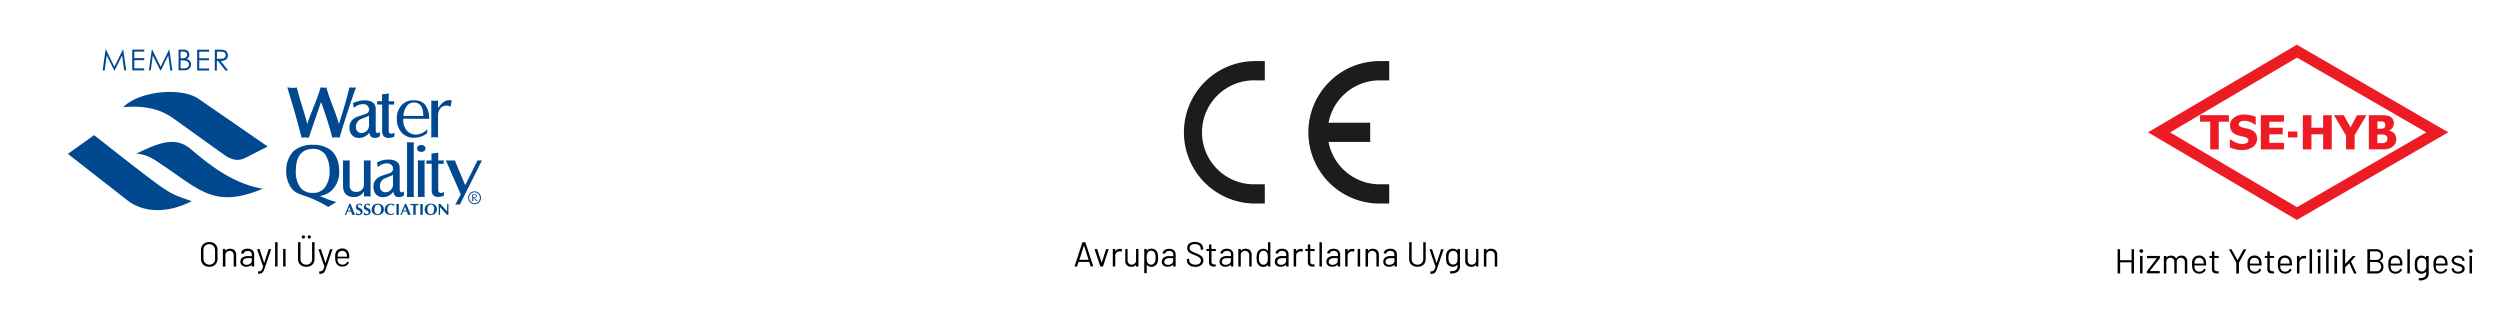 <svg id="Layer_1" data-name="Layer 1" xmlns="http://www.w3.org/2000/svg" viewBox="0 0 936 120"><defs><style>.cls-1{fill:#004990;}.cls-1,.cls-2,.cls-3{fill-rule:evenodd;}.cls-2{fill:#1d1c1a;}.cls-3{fill:#ed1c24;}</style></defs><path class="cls-1" d="M126,75.64a35.14,35.14,0,0,1-4-1.28c-.51-.25-1.06-.48-1.6-.71l-.66-.26a8.77,8.77,0,0,0,4.25-1.9A9.64,9.64,0,0,0,127,64c0-3.26-1.18-6.21-3.14-7.79a10.8,10.8,0,0,0-6.73-2,10.59,10.59,0,0,0-7.2,2.35A10.43,10.43,0,0,0,107.16,64,10.57,10.57,0,0,0,109,70.3c.94,1.31,2,2,4.1,2.7a43.94,43.94,0,0,1,9.8,4.48l3-1.84Zm-8.81-19.92A5.64,5.64,0,0,1,121.91,58a11.64,11.64,0,0,1,1.48,6.13,9.64,9.64,0,0,1-1.87,6.21,5.3,5.3,0,0,1-4.44,1.87,5.51,5.51,0,0,1-4.55-1.9,10,10,0,0,1-1.78-6.21c0-5.53,2.17-8.34,6.42-8.34ZM136.3,73.53h2.54a3.74,3.74,0,0,1-.1-.83V60.91a3,3,0,0,1,.1-.83h-2.69a2.82,2.82,0,0,1,.1.83V69a2.71,2.71,0,0,1-2.91,2.83,2.24,2.24,0,0,1-2.42-2.52V60.91a2.82,2.82,0,0,1,.1-.83h-2.69a3.37,3.37,0,0,1,.1.83v8.72c0,2.68,1.41,4.13,4,4.13a4.1,4.1,0,0,0,3.82-2.07v1.84Zm14.94-1.93c-.44.32-.59.39-.83.39-.49,0-.76-.39-.76-1.14v-8c0-2-1.49-3.11-4.11-3.11a8.67,8.67,0,0,0-4.42,1.12l.39,1.73a4.67,4.67,0,0,1,3.32-1.42c1.37,0,2.32.78,2.32,1.94,0,1-.46,1.48-1.66,1.87-2.88.91-3.18,1-4.11,1.66a3.86,3.86,0,0,0-1.56,3.3c0,2.34,1.37,3.87,3.47,3.87a4.57,4.57,0,0,0,3.94-2.05c.32,1.5.88,2.05,2.13,2.05a2.89,2.89,0,0,0,1.88-.68V71.6ZM147.15,69a2.92,2.92,0,0,1-2.83,3,2.13,2.13,0,0,1-2.08-2.39,3.06,3.06,0,0,1,2.32-3c.71-.31,1.4-.6,2-.83a3.48,3.48,0,0,0,.56-.34V69Zm-4.89-19.56c-.44.32-.59.39-.83.39-.49,0-.76-.39-.76-1.14v-8c0-2-1.49-3.12-4.11-3.12a8.7,8.7,0,0,0-4.42,1.12l.39,1.74a4.67,4.67,0,0,1,3.33-1.43,2.05,2.05,0,0,1,2.32,1.94c0,1-.47,1.48-1.66,1.87-2.89.91-3.18,1-4.11,1.66a3.84,3.84,0,0,0-1.57,3.3c0,2.34,1.37,3.87,3.48,3.87a4.54,4.54,0,0,0,3.93-2c.32,1.5.88,2,2.13,2a2.87,2.87,0,0,0,1.88-.68V49.42Zm-4.08-2.62a2.92,2.92,0,0,1-2.84,3,2.13,2.13,0,0,1-2.08-2.39,3.07,3.07,0,0,1,2.33-3c.71-.31,1.39-.6,2-.83a4,4,0,0,0,.56-.34V46.8Zm14.13,6.48a3.39,3.39,0,0,1,.1.91V72.85a3.53,3.53,0,0,1-.1.91H155a4.19,4.19,0,0,1-.09-.91V54.19a3.85,3.85,0,0,1,.09-.91Zm5.41,1c-.93,0-1.57.51-1.57,1.26s.59,1.29,1.59,1.29,1.54-.51,1.54-1.29-.58-1.26-1.56-1.26Zm-1.35,5.75a2.93,2.93,0,0,1,.1.84v12a2.93,2.93,0,0,1-.1.84h2.69a3.62,3.62,0,0,1-.1-.84v-12a3.62,3.62,0,0,1,.1-.84Zm5.26,1.25v9.79c0,1.81.76,2.64,2.44,2.64a4.85,4.85,0,0,0,2.16-.52V71.85a2.2,2.2,0,0,1-1.15.38c-.64,0-1-.38-1-1.18V61.33h2.06V60.09h-2.06V58.18c0-.18,0-.25,0-1l-2.54.31v2.58h-1.88v1.24ZM143.08,39.15V49c0,1.8.76,2.63,2.45,2.63a4.68,4.68,0,0,0,2.15-.52V49.67a2.14,2.14,0,0,1-1.15.39c-.64,0-1-.39-1-1.19V39.15h2.06V37.92h-2.06V36c0-.18,0-.26.05-1l-2.54.31v2.58H141.2v1.23Zm29.43,33.63-1.65,3.09a5.45,5.45,0,0,1-.45.71h1.86a4.07,4.07,0,0,1,.26-.71l7.54-15.08a7.91,7.91,0,0,1,.41-.71h-1.79a2.51,2.51,0,0,1-.27.71l-4.24,8.55-3.59-8.55a2.88,2.88,0,0,1-.2-.71h-3.51l.38.71,5.25,12Zm-23.94-28.2a7.31,7.31,0,0,1,1.92-5.35A6,6,0,0,1,155,37.54q3.31,0,4.57,2.3a8.33,8.33,0,0,1,1.09,4.68q-2.68-.06-9.64-.06a5.74,5.74,0,0,0,1.11,4.19,4.52,4.52,0,0,0,3.79,1.73,6.17,6.17,0,0,0,4.07-2l-.06,1.45a7.58,7.58,0,0,1-4.73,1.75,6.06,6.06,0,0,1-4.94-2.06,7.56,7.56,0,0,1-1.69-5Zm9.91-1.18q0-5-3.48-5a3.19,3.19,0,0,0-2.86,1.52A7.62,7.62,0,0,0,151,43.4Zm3,8.18V37.66a5.35,5.35,0,0,1,1.11.11c.75-.08,1.22-.11,1.41-.11v2.9a7.28,7.28,0,0,1,1.72-2.06,3.64,3.64,0,0,1,2.41-1,4.57,4.57,0,0,1,1,.09L168.69,40a2.63,2.63,0,0,0-1.48-.44,2.79,2.79,0,0,0-2.41,1.11,4.52,4.52,0,0,0-.8,2.7v8.17a4.63,4.63,0,0,0-1.29-.17,4.4,4.4,0,0,0-1.23.17ZM107.67,32.74a20.67,20.67,0,0,0,2.17.16,10.37,10.37,0,0,0,1.28-.16c1.08,4.59,2.81,9.11,3.89,13.69,1.51-4.61,3.68-8.9,5-13.69.45,0,.9.1,1.35.11a6,6,0,0,0,.84-.11c1.22,4.62,3.42,9.09,4.69,13.69q2.43-7.47,3.94-13.69l.57,0c.16,0,.37,0,.62.07s.51-.06.68-.07l.59,0c-2.26,6.21-4.28,12.5-6.19,18.84a6,6,0,0,0-1.35-.16,5.82,5.82,0,0,0-1.3.16q-.84-3.22-2-6.82t-2.25-6.6c-.75,2.23-1.45,4.27-2.1,6.14l-2.5,7.28c-.42,0-.88-.09-1.37-.16-.19,0-.42,0-.66.08l-.64.08c-.31-1.24-.83-3.16-1.53-5.76s-1.36-4.94-2-7-1.2-4.1-1.82-6.07Zm69.49,41.13h.47a.62.62,0,0,0,.41-.14.47.47,0,0,0,.15-.35c0-.28-.17-.42-.5-.42h-.53v.91Zm-.36,1.46V72.75h.88c.57,0,.86.2.86.58s-.28.6-.82.71l.38.46.42.49.29.34h-.46a13.63,13.63,0,0,0-1-1.25h-.14v1.25h-.36Zm-1.51-1.28a2.34,2.34,0,0,1,.16-.86,2.65,2.65,0,0,1,.48-.78,2.43,2.43,0,0,1,.76-.55,2.31,2.31,0,0,1,1-.21,2.28,2.28,0,0,1,1.23.34,2.56,2.56,0,0,1,.86.9,2.28,2.28,0,0,1,.31,1.15h0a2.32,2.32,0,0,1-.2.93,2.55,2.55,0,0,1-.52.77,2.29,2.29,0,0,1-.78.51,2.17,2.17,0,0,1-.9.19,2.25,2.25,0,0,1-1.68-.69,2.38,2.38,0,0,1-.71-1.71Zm.36,0a2.1,2.1,0,0,0,1,1.76,1.91,1.91,0,0,0,2,0,1.93,1.93,0,0,0,.75-.75,2.06,2.06,0,0,0,.28-1,2.09,2.09,0,0,0-.26-1,2.18,2.18,0,0,0-.73-.78,1.85,1.85,0,0,0-1-.29,1.9,1.9,0,0,0-1.06.3,2.27,2.27,0,0,0-.71.77,2.32,2.32,0,0,0-.26,1Zm-46.57,6.39,1.7-4.14H131l.23,0,1.66,4.14-.31,0h-.42l-.29,0q-.18-.61-.42-1.23h-1.39c-.09.22-.15.39-.18.49s-.09.24-.14.39-.09.27-.11.35l-.15,0h-.25l-.15,0Zm2.23-1.61-.53-1.38-.56,1.38Zm2.08.68h.12a.79.79,0,0,0,.83.65.66.66,0,0,0,.49-.17.58.58,0,0,0,.19-.45.61.61,0,0,0-.17-.43,1.91,1.91,0,0,0-.61-.36,2,2,0,0,1-.74-.5,1.12,1.12,0,0,1-.25-.74,1.33,1.33,0,0,1,.15-.63,1.13,1.13,0,0,1,.46-.46,1.68,1.68,0,0,1,.79-.17,1.74,1.74,0,0,1,.5.08,1,1,0,0,1,.42.2c0,.07,0,.17-.09.28s-.08.22-.1.31h-.09a.72.72,0,0,0-.24-.36.63.63,0,0,0-.44-.15.64.64,0,0,0-.5.15.57.57,0,0,0-.16.44c0,.23.18.43.53.6l.44.22a1.28,1.28,0,0,1,.85,1.22,1.14,1.14,0,0,1-.5,1,1.77,1.77,0,0,1-1.1.33,2,2,0,0,1-.95-.25,4.79,4.79,0,0,0,.17-.76Zm3,0h.12a.79.79,0,0,0,.83.65.63.63,0,0,0,.48-.17.56.56,0,0,0,.2-.45.61.61,0,0,0-.17-.43,1.91,1.91,0,0,0-.61-.36,1.92,1.92,0,0,1-.75-.5,1.12,1.12,0,0,1-.24-.74,1.33,1.33,0,0,1,.15-.63,1.07,1.07,0,0,1,.46-.46,1.68,1.68,0,0,1,.79-.17,1.8,1.8,0,0,1,.5.08,1,1,0,0,1,.42.2c0,.07-.06.17-.1.28a3.19,3.19,0,0,0-.09.31h-.09a.72.72,0,0,0-.24-.36.81.81,0,0,0-.94,0,.57.57,0,0,0-.16.44c0,.23.17.43.52.6l.44.22a1.28,1.28,0,0,1,.86,1.22,1.17,1.17,0,0,1-.5,1,1.77,1.77,0,0,1-1.1.33,2,2,0,0,1-1-.25,6.22,6.22,0,0,0,.17-.76Zm2.77-1.11a2.39,2.39,0,0,1,.25-1,1.93,1.93,0,0,1,.74-.82,2.43,2.43,0,0,1,1.3-.32,2.55,2.55,0,0,1,1.26.29,1.82,1.82,0,0,1,.76.77,2.28,2.28,0,0,1,.25,1.07,1.9,1.9,0,0,1-.66,1.54,2.74,2.74,0,0,1-1.69.6,2.53,2.53,0,0,1-.93-.16,2,2,0,0,1-.9-.63,1.85,1.85,0,0,1-.39-1.25s0,0,0-.08Zm3.56-.14a2,2,0,0,0-.34-1.2,1,1,0,0,0-.89-.46h0a1.07,1.07,0,0,0-.77.28,1.47,1.47,0,0,0-.43.71,3.1,3.1,0,0,0-.12,1,2.09,2.09,0,0,0,.17.86,1.28,1.28,0,0,0,.45.54,1,1,0,0,0,.61.19,1.07,1.07,0,0,0,1-.62,2.9,2.9,0,0,0,.3-1.28Zm1.33.27a2.44,2.44,0,0,1,.26-1.15,1.93,1.93,0,0,1,.6-.71,2.27,2.27,0,0,1,.75-.33,3.08,3.08,0,0,1,.72-.09,2.62,2.62,0,0,1,.79.1,2,2,0,0,1,.48.19c0,.18-.09.38-.14.62h-.08a1.22,1.22,0,0,0-2-.07,2.13,2.13,0,0,0-.4,1.35,2,2,0,0,0,.37,1.24,1.27,1.27,0,0,0,1.07.48,1.64,1.64,0,0,0,1-.44l.08,0-.13.52a2.4,2.4,0,0,1-1.18.25,2.53,2.53,0,0,1-1.2-.27,2,2,0,0,1-.78-.73,1.89,1.89,0,0,1-.27-1Zm4.38-2.18.44,0,.44,0v4.1a3.73,3.73,0,0,0-.46,0,3.29,3.29,0,0,0-.42,0v-4.1Zm1.51,4.09,1.7-4.14h.22l.23,0,1.66,4.14-.3,0H153l-.29,0q-.18-.61-.42-1.23H150.9l-.18.49c0,.11-.08.24-.14.39s-.08.27-.1.35l-.16,0h-.24l-.16,0Zm2.24-1.61-.54-1.38-.56,1.38Zm2.56,1.61V76.78a7.62,7.62,0,0,0-1.11.08s0-.06,0-.09a.15.15,0,0,1,0-.07v-.16a.17.17,0,0,1,0-.08s0-.07,0-.11h3.07a2.7,2.7,0,0,1,0,.28c0,.1,0,.18,0,.23-.49,0-.85-.08-1.07-.08v3.66l-.26,0H155l-.25,0Zm2.64-4.09.44,0,.44,0v4.1a3.89,3.89,0,0,0-.47,0,3.32,3.32,0,0,0-.41,0v-4.1ZM159,78.4a2.39,2.39,0,0,1,.25-1,2.07,2.07,0,0,1,.74-.82,2.47,2.47,0,0,1,1.31-.32,2.61,2.61,0,0,1,1.26.29,1.88,1.88,0,0,1,.76.77,2.41,2.41,0,0,1,.25,1.07,1.91,1.91,0,0,1-.67,1.54,2.72,2.72,0,0,1-1.69.6,2.56,2.56,0,0,1-.93-.16A1.87,1.87,0,0,1,159,78.48a.19.19,0,0,0,0-.08Zm3.56-.14a2,2,0,0,0-.33-1.2,1.05,1.05,0,0,0-.9-.46h0a1.08,1.08,0,0,0-.78.28,1.55,1.55,0,0,0-.43.71,3.1,3.1,0,0,0-.12,1,2.09,2.09,0,0,0,.18.86,1.26,1.26,0,0,0,.44.54,1,1,0,0,0,.61.19,1.06,1.06,0,0,0,1-.62,2.9,2.9,0,0,0,.3-1.28Zm1.69,2.18V76.35h.6l.55.61c.26.28.51.55.76.8l.65.71c.19.21.4.44.6.68v-2.8h.11l.12,0,.14,0h.11v4.1h-.5c-.22-.26-.46-.52-.72-.8l-.74-.81-.65-.7c-.19-.21-.38-.4-.55-.57v2.88l-.16,0h-.2l-.12,0Z"/><path class="cls-1" d="M35.22,50.59C41.31,55.34,52,63.82,58.09,68.3s7.61,4.94,13.71,7c-8.31,4.29-17.53,4.82-24.18-.36L25.42,57.61l9.8-7ZM51,57.54c8.27-4,14.61-6.66,20.4-1.74,8.06,6.86,16.43,13.08,27,14.86-18.33,7.63-23.62.3-38.27-9.32C57.45,59.52,55,57.77,51,57.54Zm40.79,1.58c-2.89,1.48-5.44.55-8-1.26L64.79,44.26c-5.69-4.07-12.24-4.72-18.66-4.12,5.68-5.92,21.56-7.74,28.31-3.08l25.77,17.79-8.38,4.27ZM38.42,26.36l1.11-7.8h.13L42.83,25,46,18.56h.13l1.12,7.8h-.77l-.77-5.58-2.75,5.58h-.2l-2.79-5.62-.77,5.62Zm11.09-7.8H54v.76H50.29v2.45H54v.76H50.29v3.06H54v.77H49.51Zm6.23,7.8,1.11-7.8H57L60.15,25l3.14-6.4h.12l1.12,7.8h-.76L63,20.78l-2.76,5.58H60l-2.79-5.62-.76,5.62Zm11.11-7.8h1.53a3.6,3.6,0,0,1,1.43.22,1.78,1.78,0,0,1,.79.67,1.92,1.92,0,0,1,.29,1,1.8,1.8,0,0,1-.26.94,1.86,1.86,0,0,1-.74.7,2.6,2.6,0,0,1,.93.48,2,2,0,0,1,.51.67,1.93,1.93,0,0,1,.19.86,2.11,2.11,0,0,1-.69,1.59,2.58,2.58,0,0,1-1.84.65H66.85Zm.76.76v2.5h.45a3.46,3.46,0,0,0,1.19-.15,1.27,1.27,0,0,0,.61-.48,1.25,1.25,0,0,0,.22-.72,1,1,0,0,0-.37-.84,1.86,1.86,0,0,0-1.2-.31Zm0,3.28v3h1a3.52,3.52,0,0,0,1.25-.16,1.38,1.38,0,0,0,.64-.53,1.36,1.36,0,0,0-.1-1.67,1.69,1.69,0,0,0-.93-.53,7.07,7.07,0,0,0-1.39-.1Zm6.22-4h4.46v.76H74.6v2.45h3.66v.76H74.6v3.06h3.66v.77H73.83Zm6.61,0H82a8.62,8.62,0,0,1,1.76.11,1.93,1.93,0,0,1,1.56,2,2.06,2.06,0,0,1-.3,1.12,1.77,1.77,0,0,1-.86.73,3.91,3.91,0,0,1-1.53.26l2.8,3.62h-1l-2.81-3.62h-.44v3.62h-.78Zm.78.76V22h1.35a3.59,3.59,0,0,0,1.15-.14,1.19,1.19,0,0,0,.58-.48,1.32,1.32,0,0,0,.21-.73,1.26,1.26,0,0,0-.21-.71,1.2,1.2,0,0,0-.56-.46,3.4,3.4,0,0,0-1.14-.14Z"/><path d="M76.71,99.52a2.63,2.63,0,0,1-1.08-1.06,3.14,3.14,0,0,1-.39-1.58V93.6A3.16,3.16,0,0,1,75.63,92,2.69,2.69,0,0,1,76.71,91,3.78,3.78,0,0,1,80,91,2.78,2.78,0,0,1,81.06,92a3.16,3.16,0,0,1,.38,1.58v3.28a3.13,3.13,0,0,1-.38,1.58A2.71,2.71,0,0,1,80,99.52a3.69,3.69,0,0,1-3.26,0Zm3.21-1a2.11,2.11,0,0,0,.6-1.58V93.59A2.23,2.23,0,0,0,76.76,92a2.18,2.18,0,0,0-.59,1.59v3.33a2.23,2.23,0,0,0,3.75,1.58Z"/><path d="M87.81,93.73a2.22,2.22,0,0,1,.62,1.64v4.25a.15.15,0,0,1-.17.17h-.59a.15.15,0,0,1-.17-.17V95.55a1.61,1.61,0,0,0-.43-1.17A1.46,1.46,0,0,0,86,93.93a1.57,1.57,0,0,0-1.1.38,1.44,1.44,0,0,0-.5,1v4.33a.15.15,0,0,1-.17.17H83.6a.15.15,0,0,1-.17-.17V93.38a.15.15,0,0,1,.17-.17h.59a.15.15,0,0,1,.17.17v.48a.08.08,0,0,0,0,.06s0,0,0,0a2,2,0,0,1,1.74-.78A2.27,2.27,0,0,1,87.81,93.73Z"/><path d="M94.53,93.71a2.06,2.06,0,0,1,.64,1.58v4.33c0,.12,0,.17-.17.17h-.58a.15.15,0,0,1-.17-.17v-.46a.06.06,0,0,0,0-.06s0,0,0,0a2.24,2.24,0,0,1-.88.57,3.27,3.27,0,0,1-1.15.2,2.46,2.46,0,0,1-1.52-.47A1.66,1.66,0,0,1,90,98a1.85,1.85,0,0,1,.71-1.54,3.06,3.06,0,0,1,2-.57h1.5s.07,0,.07-.06v-.48a1.43,1.43,0,0,0-.37-1,1.52,1.52,0,0,0-1.15-.38,1.88,1.88,0,0,0-1,.23,1,1,0,0,0-.5.65.15.15,0,0,1-.19.13l-.64-.08c-.11,0-.16-.06-.15-.14A1.72,1.72,0,0,1,91,93.55a3,3,0,0,1,1.68-.44A2.55,2.55,0,0,1,94.53,93.71Zm-.85,5a1.19,1.19,0,0,0,.57-1v-1s0-.06-.07-.06H92.82a2.47,2.47,0,0,0-1.38.35,1.12,1.12,0,0,0-.52,1,1,1,0,0,0,.4.86,1.69,1.69,0,0,0,1,.29A2.26,2.26,0,0,0,93.68,98.72Z"/><path d="M96.62,102.22v-.45c0-.11,0-.17.09-.17h.09a1.78,1.78,0,0,0,.78-.14,1.19,1.19,0,0,0,.48-.51,6.18,6.18,0,0,0,.44-1.12.11.11,0,0,0,0-.08l-2.18-6.34a.14.14,0,0,1,0-.07.14.14,0,0,1,0-.09.21.21,0,0,1,.11,0h.61a.18.18,0,0,1,.19.15l1.68,5.09s0,0,0,0,0,0,0,0l1.64-5.09a.17.17,0,0,1,.18-.15h.62a.14.14,0,0,1,.13.06.16.16,0,0,1,0,.14l-2.39,7a6.74,6.74,0,0,1-.59,1.29,1.45,1.45,0,0,1-.68.58,3.23,3.23,0,0,1-1.15.16h-.09C96.65,102.39,96.62,102.34,96.62,102.22Z"/><path d="M103,99.62V90.86a.15.15,0,0,1,.17-.17h.59c.11,0,.16.06.16.17v8.76c0,.12-.05.17-.16.17h-.59A.15.15,0,0,1,103,99.62Z"/><path d="M106,99.62V93.38a.15.15,0,0,1,.17-.17h.58a.15.15,0,0,1,.17.17v6.24c0,.12-.05.17-.17.17h-.58A.15.15,0,0,1,106,99.62Z"/><path d="M113.06,99.53a2.62,2.62,0,0,1-1.09-1,3,3,0,0,1-.39-1.53V90.86a.15.15,0,0,1,.17-.17h.58a.15.15,0,0,1,.17.17V97a2,2,0,0,0,.6,1.5,2.14,2.14,0,0,0,1.57.58,2.17,2.17,0,0,0,1.58-.58,2,2,0,0,0,.59-1.5V90.86a.15.15,0,0,1,.17-.17h.59a.15.15,0,0,1,.17.17V97a3,3,0,0,1-.39,1.53,2.54,2.54,0,0,1-1.08,1,3.73,3.73,0,0,1-3.24,0Zm.09-10.39a.54.54,0,0,1-.18-.42.59.59,0,0,1,.18-.44.57.57,0,0,1,.44-.17.54.54,0,0,1,.43.17.58.58,0,0,1,.17.44.54.54,0,0,1-.17.42.54.54,0,0,1-.43.17A.57.57,0,0,1,113.15,89.14Zm2.19,0a.54.54,0,0,1-.17-.42.58.58,0,0,1,.17-.44.65.65,0,0,1,.88,0,.62.62,0,0,1,.17.44.57.57,0,0,1-.17.42.65.65,0,0,1-.88,0Z"/><path d="M119.53,102.22v-.45c0-.11,0-.17.1-.17h.09a1.81,1.81,0,0,0,.78-.14A1.19,1.19,0,0,0,121,101a6.18,6.18,0,0,0,.44-1.12.11.11,0,0,0,0-.08l-2.18-6.34a.14.14,0,0,1,0-.07.14.14,0,0,1,0-.09.21.21,0,0,1,.11,0H120a.18.18,0,0,1,.19.15l1.68,5.09s0,0,0,0,0,0,0,0l1.64-5.09a.17.17,0,0,1,.18-.15h.62a.14.14,0,0,1,.13.06.16.16,0,0,1,0,.14l-2.4,7a6.24,6.24,0,0,1-.58,1.29,1.45,1.45,0,0,1-.68.58,3.23,3.23,0,0,1-1.15.16h-.09C119.56,102.39,119.53,102.34,119.53,102.22Z"/><path d="M129.26,98.84a1.68,1.68,0,0,0,.66-.71A.16.16,0,0,1,130,98a.12.12,0,0,1,.13,0l.38.21c.1.06.13.13.08.22a2.4,2.4,0,0,1-.94,1,2.72,2.72,0,0,1-1.48.39,2.65,2.65,0,0,1-1.53-.43,2.38,2.38,0,0,1-.9-1.2,5,5,0,0,1-.25-1.79c0-.38,0-.67,0-.89a3,3,0,0,1,.1-.62,2.42,2.42,0,0,1,.89-1.35,2.59,2.59,0,0,1,1.62-.51,2.49,2.49,0,0,1,1.77.59,2.77,2.77,0,0,1,.83,1.65,7.87,7.87,0,0,1,.08,1.3.15.15,0,0,1-.17.17h-4.16s-.07,0-.07.06a4.26,4.26,0,0,0,.08,1,1.6,1.6,0,0,0,.6.93,1.91,1.91,0,0,0,1.17.34A2,2,0,0,0,129.26,98.84Zm-2.2-4.59a1.5,1.5,0,0,0-.54.89,3.64,3.64,0,0,0-.11.88s0,.07.07.07h3.34s.06,0,.06-.07a4.49,4.49,0,0,0-.08-.83,1.61,1.61,0,0,0-.57-.93,1.72,1.72,0,0,0-1.1-.34A1.67,1.67,0,0,0,127.06,94.25Z"/><path class="cls-2" d="M469.93,22.87a26.67,26.67,0,0,0,0,53.34h3.61V69h-3.61a19.46,19.46,0,1,1,0-38.91h3.61V22.87Z"/><path class="cls-2" d="M516.52,30.09h3.61V22.87h-3.61a26.67,26.67,0,0,0,0,53.34h3.61V69h-3.61a19.5,19.5,0,0,1-19.11-15.86H513v-7.2H497.41A19.48,19.48,0,0,1,516.52,30.09Z"/><path d="M408.32,99.65l-.52-1.59s0,0-.07,0h-3.87s-.05,0-.07,0l-.5,1.59a.18.18,0,0,1-.18.14h-.63a.17.17,0,0,1-.13-.05.16.16,0,0,1,0-.14l2.86-8.76a.17.17,0,0,1,.18-.15h.83a.17.17,0,0,1,.18.15l2.88,8.76s0,0,0,.06a.1.1,0,0,1,0,.09.17.17,0,0,1-.12,0h-.62A.17.17,0,0,1,408.32,99.65Zm-4.19-2.39h3.34c.06,0,.07,0,.06-.08l-1.69-5.32s0,0,0,0,0,0,0,0l-1.68,5.32S404.09,97.26,404.13,97.26Z"/><path d="M411.93,99.65l-2.1-6.24a.14.14,0,0,1,0-.07.14.14,0,0,1,.05-.09.21.21,0,0,1,.11,0h.66a.18.18,0,0,1,.19.15l1.62,5s0,.06,0,.06,0,0,0-.06l1.62-5a.18.18,0,0,1,.19-.15l.66,0c.06,0,.1,0,.12,0a.16.16,0,0,1,0,.14L413,99.65a.2.2,0,0,1-.2.14h-.7A.19.19,0,0,1,411.93,99.65Z"/><path d="M420,93.3a.17.17,0,0,1,.09.21l-.13.58c0,.1-.1.13-.21.1a2.31,2.31,0,0,0-.64-.07,1.6,1.6,0,0,0-1.12.5,1.73,1.73,0,0,0-.44,1.21v3.79c0,.12,0,.17-.17.17h-.58a.15.15,0,0,1-.17-.17V93.38a.15.15,0,0,1,.17-.17h.58a.15.15,0,0,1,.17.17v.73s0,.06,0,.06,0,0,0,0a2,2,0,0,1,.69-.73,1.85,1.85,0,0,1,1-.26A1.54,1.54,0,0,1,420,93.3Z"/><path d="M425.48,93.21h.58a.15.15,0,0,1,.17.17v6.24c0,.12-.05.17-.17.17h-.58a.15.15,0,0,1-.17-.17v-.49a0,0,0,0,0,0,0s0,0,0,0a2,2,0,0,1-1.71.78,2.58,2.58,0,0,1-1.15-.25,2,2,0,0,1-.84-.74,2.12,2.12,0,0,1-.3-1.15V93.38a.15.15,0,0,1,.17-.17H422a.15.15,0,0,1,.17.17v4.08a1.62,1.62,0,0,0,.42,1.18,1.48,1.48,0,0,0,1.13.44,1.55,1.55,0,0,0,1.17-.45,1.58,1.58,0,0,0,.44-1.17V93.38A.15.15,0,0,1,425.48,93.21Z"/><path d="M433.59,96.5a6,6,0,0,1-.16,1.62,2.37,2.37,0,0,1-.85,1.3,2.49,2.49,0,0,1-1.55.48,2.12,2.12,0,0,1-.94-.21,1.87,1.87,0,0,1-.71-.57s0,0-.05,0a.05.05,0,0,0,0,0v3a.15.15,0,0,1-.17.17h-.58c-.12,0-.17,0-.17-.17V93.38a.15.15,0,0,1,.17-.17h.58a.15.15,0,0,1,.17.17v.5s0,0,0,0,0,0,.05,0a2,2,0,0,1,.71-.58,2.06,2.06,0,0,1,.94-.21,2.47,2.47,0,0,1,1.53.47,2.38,2.38,0,0,1,.85,1.27A5.88,5.88,0,0,1,433.59,96.5Zm-1,1a6.19,6.19,0,0,0,.07-1,7.63,7.63,0,0,0-.05-1,2.25,2.25,0,0,0-.19-.62,1.36,1.36,0,0,0-.55-.74,1.62,1.62,0,0,0-.94-.27,1.37,1.37,0,0,0-.87.27,1.51,1.51,0,0,0-.52.73,2,2,0,0,0-.17.61,6.28,6.28,0,0,0-.05,1,6.34,6.34,0,0,0,.05,1,2.08,2.08,0,0,0,.18.64,1.46,1.46,0,0,0,.51.7,1.4,1.4,0,0,0,.86.27,1.55,1.55,0,0,0,.89-.26,1.44,1.44,0,0,0,.55-.69A2.42,2.42,0,0,0,432.6,97.5Z"/><path d="M439.51,93.71a2.07,2.07,0,0,1,.65,1.58v4.33a.15.15,0,0,1-.17.17h-.59a.15.15,0,0,1-.17-.17v-.46a.08.08,0,0,0,0-.06s0,0-.06,0a2.2,2.2,0,0,1-.87.57,3.31,3.31,0,0,1-1.15.2,2.47,2.47,0,0,1-1.53-.47A1.68,1.68,0,0,1,435,98a1.88,1.88,0,0,1,.71-1.54,3.06,3.06,0,0,1,2-.57h1.51a.05.05,0,0,0,.06-.06v-.48a1.43,1.43,0,0,0-.37-1,1.51,1.51,0,0,0-1.15-.38,1.88,1.88,0,0,0-1,.23,1,1,0,0,0-.49.65.16.16,0,0,1-.2.13l-.64-.08c-.11,0-.16-.06-.15-.14a1.73,1.73,0,0,1,.8-1.16,3,3,0,0,1,1.67-.44A2.55,2.55,0,0,1,439.51,93.71Zm-.84,5a1.2,1.2,0,0,0,.56-1v-1a.05.05,0,0,0-.06-.06H437.8a2.47,2.47,0,0,0-1.38.35,1.14,1.14,0,0,0-.52,1,1,1,0,0,0,.41.86,1.66,1.66,0,0,0,1,.29A2.29,2.29,0,0,0,438.67,98.72Z"/><path d="M445.84,99.6a2.54,2.54,0,0,1-1.09-.85,2.25,2.25,0,0,1-.38-1.29V97.1a.15.15,0,0,1,.17-.17h.56c.11,0,.16.06.16.17v.31a1.43,1.43,0,0,0,.63,1.21,2.73,2.73,0,0,0,1.68.47,2.39,2.39,0,0,0,1.52-.42,1.4,1.4,0,0,0,.52-1.13,1.29,1.29,0,0,0-.24-.78,2.48,2.48,0,0,0-.74-.61,11.83,11.83,0,0,0-1.42-.66,16.26,16.26,0,0,1-1.51-.68,2.57,2.57,0,0,1-.87-.76,1.92,1.92,0,0,1-.33-1.16,2,2,0,0,1,.76-1.7,3.32,3.32,0,0,1,2.1-.6,3.48,3.48,0,0,1,2.26.67,2.21,2.21,0,0,1,.83,1.8v.24c0,.12-.05.17-.17.17h-.57a.15.15,0,0,1-.17-.17v-.19a1.52,1.52,0,0,0-.58-1.23,2.48,2.48,0,0,0-1.65-.49,2.26,2.26,0,0,0-1.41.38,1.29,1.29,0,0,0-.49,1.09,1.25,1.25,0,0,0,.24.78,2,2,0,0,0,.69.53c.3.15.75.35,1.37.59a12.44,12.44,0,0,1,1.53.73,3,3,0,0,1,.94.82,2,2,0,0,1,.35,1.19,2.15,2.15,0,0,1-.8,1.74,3.41,3.41,0,0,1-2.23.66A4.28,4.28,0,0,1,445.84,99.6Z"/><path d="M455.07,94h-1.42a.06.06,0,0,0-.07.07v3.79a1.17,1.17,0,0,0,.28.88,1.28,1.28,0,0,0,.88.25H455a.15.15,0,0,1,.17.17v.46a.17.17,0,0,1-.17.18h-.44a2.42,2.42,0,0,1-1.42-.35,1.53,1.53,0,0,1-.48-1.3V94.05s0-.07-.07-.07h-.74a.15.15,0,0,1-.17-.17v-.43a.15.15,0,0,1,.17-.17h.74c.05,0,.07,0,.07-.06V91.69a.15.15,0,0,1,.17-.17h.56c.11,0,.16.06.16.17v1.46s0,.06.07.06h1.42a.15.15,0,0,1,.17.17v.43A.15.15,0,0,1,455.07,94Z"/><path d="M461.11,93.71a2.09,2.09,0,0,1,.64,1.58v4.33a.15.15,0,0,1-.17.17H461c-.11,0-.16-.05-.16-.17v-.46a.06.06,0,0,0,0-.06s0,0-.05,0a2.31,2.31,0,0,1-.88.57,3.27,3.27,0,0,1-1.15.2,2.47,2.47,0,0,1-1.53-.47,1.68,1.68,0,0,1-.61-1.43,1.87,1.87,0,0,1,.7-1.54,3.08,3.08,0,0,1,2-.57h1.51s.07,0,.07-.06v-.48a1.48,1.48,0,0,0-.37-1,1.53,1.53,0,0,0-1.16-.38,1.9,1.9,0,0,0-1,.23,1,1,0,0,0-.49.65c0,.1-.09.15-.19.13l-.64-.08c-.11,0-.17-.06-.16-.14a1.77,1.77,0,0,1,.8-1.16,3,3,0,0,1,1.67-.44A2.58,2.58,0,0,1,461.11,93.71Zm-.85,5a1.19,1.19,0,0,0,.57-1v-1s0-.06-.07-.06H459.4A2.43,2.43,0,0,0,458,97a1.12,1.12,0,0,0-.52,1,1,1,0,0,0,.4.86,1.67,1.67,0,0,0,1,.29A2.28,2.28,0,0,0,460.26,98.72Z"/><path d="M468,93.73a2.19,2.19,0,0,1,.62,1.64v4.25c0,.12,0,.17-.17.17h-.58c-.12,0-.17-.05-.17-.17V95.55a1.61,1.61,0,0,0-.43-1.17,1.48,1.48,0,0,0-1.12-.45,1.59,1.59,0,0,0-1.1.38,1.48,1.48,0,0,0-.5,1v4.33c0,.12-.05.17-.17.17h-.58a.15.15,0,0,1-.17-.17V93.38a.15.15,0,0,1,.17-.17h.58a.15.15,0,0,1,.17.17v.48a.06.06,0,0,0,0,.06s0,0,0,0a2,2,0,0,1,1.74-.78A2.26,2.26,0,0,1,468,93.73Z"/><path d="M474.88,90.69h.58a.15.15,0,0,1,.17.17v8.76c0,.12-.05.17-.17.17h-.58a.15.15,0,0,1-.17-.17v-.49a0,0,0,0,0,0,0l-.05,0a2,2,0,0,1-.71.59,2.06,2.06,0,0,1-.94.21,2.47,2.47,0,0,1-1.53-.47,2.41,2.41,0,0,1-.85-1.28,7.9,7.9,0,0,1,0-3.26,2.37,2.37,0,0,1,.85-1.3,2.49,2.49,0,0,1,1.55-.48,2.26,2.26,0,0,1,.94.2,2,2,0,0,1,.71.58.05.05,0,0,0,.05,0,.06.06,0,0,0,0-.06v-3A.15.15,0,0,1,474.88,90.69Zm-.25,6.79a6.42,6.42,0,0,0,.05-1,6.5,6.5,0,0,0-.05-1,1.94,1.94,0,0,0-.18-.63,1.53,1.53,0,0,0-.51-.71,1.39,1.39,0,0,0-.86-.26,1.48,1.48,0,0,0-.89.26,1.44,1.44,0,0,0-.55.69,2.42,2.42,0,0,0-.23.64,6.14,6.14,0,0,0-.07,1,7.69,7.69,0,0,0,.05,1,2.36,2.36,0,0,0,.19.62,1.4,1.4,0,0,0,.55.74,1.62,1.62,0,0,0,.94.27,1.37,1.37,0,0,0,.87-.27,1.61,1.61,0,0,0,.52-.73A2.09,2.09,0,0,0,474.63,97.48Z"/><path d="M481.8,93.71a2.06,2.06,0,0,1,.64,1.58v4.33c0,.12-.05.17-.16.17h-.59a.15.15,0,0,1-.17-.17v-.46a.08.08,0,0,0,0-.06s0,0-.06,0a2.2,2.2,0,0,1-.87.57,3.35,3.35,0,0,1-1.15.2,2.47,2.47,0,0,1-1.53-.47,1.68,1.68,0,0,1-.62-1.43,1.88,1.88,0,0,1,.71-1.54,3.06,3.06,0,0,1,2-.57h1.51a.05.05,0,0,0,.06-.06v-.48a1.43,1.43,0,0,0-.37-1,1.52,1.52,0,0,0-1.15-.38,1.88,1.88,0,0,0-1,.23,1,1,0,0,0-.49.65.16.16,0,0,1-.2.13l-.64-.08c-.11,0-.16-.06-.15-.14a1.7,1.7,0,0,1,.8-1.16,3,3,0,0,1,1.67-.44A2.55,2.55,0,0,1,481.8,93.71Zm-.84,5a1.2,1.2,0,0,0,.56-1v-1a.05.05,0,0,0-.06-.06h-1.37a2.47,2.47,0,0,0-1.38.35,1.14,1.14,0,0,0-.52,1,1,1,0,0,0,.41.86,1.64,1.64,0,0,0,1,.29A2.32,2.32,0,0,0,481,98.72Z"/><path d="M487.72,93.3a.15.15,0,0,1,.09.21l-.13.58c0,.1-.09.13-.21.1a2.19,2.19,0,0,0-.63-.07,1.58,1.58,0,0,0-1.12.5,1.73,1.73,0,0,0-.44,1.21v3.79a.15.15,0,0,1-.17.17h-.59a.15.15,0,0,1-.17-.17V93.38a.15.15,0,0,1,.17-.17h.59a.15.15,0,0,1,.17.17v.73s0,.06,0,.06a.05.05,0,0,0,0,0,2,2,0,0,1,.7-.73,1.83,1.83,0,0,1,1-.26A1.52,1.52,0,0,1,487.72,93.3Z"/><path d="M492.05,94h-1.42s-.06,0-.06.07v3.79a1.13,1.13,0,0,0,.28.88,1.27,1.27,0,0,0,.88.25H492a.15.15,0,0,1,.17.17v.46a.17.17,0,0,1-.17.18h-.44a2.44,2.44,0,0,1-1.42-.35,1.53,1.53,0,0,1-.48-1.3V94.05s0-.07-.06-.07h-.74a.15.15,0,0,1-.17-.17v-.43a.15.15,0,0,1,.17-.17h.74a.05.05,0,0,0,.06-.06V91.69a.15.15,0,0,1,.17-.17h.56a.15.15,0,0,1,.17.17v1.46a.05.05,0,0,0,.06.06h1.42a.15.15,0,0,1,.17.17v.43A.15.15,0,0,1,492.05,94Z"/><path d="M494,99.62V90.86a.15.15,0,0,1,.17-.17h.58a.15.15,0,0,1,.17.17v8.76c0,.12-.05.17-.17.17h-.58A.15.15,0,0,1,494,99.62Z"/><path d="M501.1,93.71a2.07,2.07,0,0,1,.65,1.58v4.33a.15.15,0,0,1-.17.17H501c-.11,0-.16-.05-.16-.17v-.46a.06.06,0,0,0,0-.06s0,0-.05,0a2.31,2.31,0,0,1-.88.57,3.27,3.27,0,0,1-1.15.2,2.47,2.47,0,0,1-1.53-.47,1.68,1.68,0,0,1-.62-1.43,1.88,1.88,0,0,1,.71-1.54,3.08,3.08,0,0,1,2-.57h1.51s.07,0,.07-.06v-.48a1.44,1.44,0,0,0-.38-1,1.51,1.51,0,0,0-1.15-.38,1.9,1.9,0,0,0-1,.23,1,1,0,0,0-.49.65.16.16,0,0,1-.2.13l-.63-.08c-.12,0-.17-.06-.16-.14a1.73,1.73,0,0,1,.8-1.16,3,3,0,0,1,1.67-.44A2.53,2.53,0,0,1,501.1,93.71Zm-.84,5a1.19,1.19,0,0,0,.57-1v-1s0-.06-.07-.06H499.4A2.43,2.43,0,0,0,498,97a1.12,1.12,0,0,0-.52,1,1,1,0,0,0,.4.86,1.67,1.67,0,0,0,1,.29A2.28,2.28,0,0,0,500.26,98.72Z"/><path d="M507,93.3a.17.17,0,0,1,.09.21l-.13.58c0,.1-.1.13-.21.1a2.31,2.31,0,0,0-.64-.07,1.6,1.6,0,0,0-1.12.5,1.73,1.73,0,0,0-.44,1.21v3.79c0,.12-.05.17-.17.17h-.58a.15.15,0,0,1-.17-.17V93.38a.15.15,0,0,1,.17-.17h.58a.15.15,0,0,1,.17.17v.73s0,.06,0,.06,0,0,0,0a2,2,0,0,1,.69-.73,1.85,1.85,0,0,1,1-.26A1.54,1.54,0,0,1,507,93.3Z"/><path d="M508.31,99.62V93.38a.15.15,0,0,1,.17-.17h.59a.15.15,0,0,1,.17.17v6.24a.15.15,0,0,1-.17.17h-.59A.15.15,0,0,1,508.31,99.62Z"/><path d="M515.64,93.73a2.22,2.22,0,0,1,.62,1.64v4.25a.15.15,0,0,1-.17.17h-.59a.15.15,0,0,1-.17-.17V95.55a1.61,1.61,0,0,0-.43-1.17,1.45,1.45,0,0,0-1.11-.45,1.57,1.57,0,0,0-1.1.38,1.44,1.44,0,0,0-.5,1v4.33a.15.15,0,0,1-.17.17h-.59a.15.15,0,0,1-.17-.17V93.38a.15.15,0,0,1,.17-.17H512a.15.15,0,0,1,.17.17v.48a.08.08,0,0,0,0,.06s0,0,0,0a2,2,0,0,1,1.74-.78A2.27,2.27,0,0,1,515.64,93.73Z"/><path d="M522.36,93.71a2.06,2.06,0,0,1,.64,1.58v4.33c0,.12,0,.17-.17.17h-.58a.15.15,0,0,1-.17-.17v-.46a.06.06,0,0,0,0-.06s0,0,0,0a2.17,2.17,0,0,1-.88.57,3.27,3.27,0,0,1-1.15.2,2.46,2.46,0,0,1-1.52-.47,1.66,1.66,0,0,1-.62-1.43,1.88,1.88,0,0,1,.71-1.54,3.06,3.06,0,0,1,2-.57H522a.05.05,0,0,0,.06-.06v-.48a1.43,1.43,0,0,0-.37-1,1.52,1.52,0,0,0-1.15-.38,1.88,1.88,0,0,0-1,.23,1,1,0,0,0-.5.65.15.15,0,0,1-.19.13l-.64-.08c-.11,0-.16-.06-.15-.14a1.7,1.7,0,0,1,.8-1.16,3,3,0,0,1,1.67-.44A2.55,2.55,0,0,1,522.36,93.71Zm-.85,5a1.19,1.19,0,0,0,.57-1v-1a.05.05,0,0,0-.06-.06h-1.37a2.47,2.47,0,0,0-1.38.35,1.14,1.14,0,0,0-.52,1,1,1,0,0,0,.41.86,1.64,1.64,0,0,0,1,.29A2.26,2.26,0,0,0,521.51,98.72Z"/><path d="M529.07,99.53a2.68,2.68,0,0,1-1.09-1,3,3,0,0,1-.39-1.53V90.86a.15.15,0,0,1,.17-.17h.59a.15.15,0,0,1,.17.17V97a2,2,0,0,0,.59,1.5,2.17,2.17,0,0,0,1.58.58,2.14,2.14,0,0,0,1.57-.58,2,2,0,0,0,.6-1.5V90.86a.15.15,0,0,1,.17-.17h.58a.15.15,0,0,1,.17.17V97a3,3,0,0,1-.38,1.53,2.62,2.62,0,0,1-1.09,1,3.73,3.73,0,0,1-3.24,0Z"/><path d="M535.55,102.22v-.45c0-.11,0-.17.09-.17h.09a1.86,1.86,0,0,0,.79-.14A1.32,1.32,0,0,0,537,101a6.3,6.3,0,0,0,.43-1.12.11.11,0,0,0,0-.08l-2.18-6.34a.15.15,0,0,1,0-.07.12.12,0,0,1,0-.09.21.21,0,0,1,.11,0H536a.19.19,0,0,1,.2.15l1.68,5.09s0,0,0,0,0,0,0,0l1.64-5.09a.18.18,0,0,1,.18-.15h.63a.15.15,0,0,1,.13.06.16.16,0,0,1,0,.14l-2.39,7a6.17,6.17,0,0,1-.59,1.29,1.45,1.45,0,0,1-.68.58,3.2,3.2,0,0,1-1.15.16h-.09C535.58,102.39,535.55,102.34,535.55,102.22Z"/><path d="M545.87,93.21h.59c.11,0,.16.06.16.17v6.19a2.57,2.57,0,0,1-.84,2.13,3.58,3.58,0,0,1-2.3.68h-.42a.17.17,0,0,1-.17-.19l0-.52c0-.12.06-.17.17-.15a3.1,3.1,0,0,0,2-.4,1.83,1.83,0,0,0,.62-1.56v-.46a.06.06,0,0,0,0,0s0,0-.06,0a2,2,0,0,1-1.69.77,2.6,2.6,0,0,1-1.5-.45,2.24,2.24,0,0,1-.88-1.29,6.28,6.28,0,0,1-.15-1.59q0-.57,0-1a2.89,2.89,0,0,1,.14-.7,2.39,2.39,0,0,1,.84-1.25,2.32,2.32,0,0,1,1.47-.48,2.12,2.12,0,0,1,1.74.74s0,0,.06,0a.08.08,0,0,0,0,0v-.45A.15.15,0,0,1,545.87,93.21Zm-.18,4.11c0-.19,0-.47,0-.83s0-.74,0-.89a1.84,1.84,0,0,0-.07-.42,1.57,1.57,0,0,0-.51-.91,1.71,1.71,0,0,0-2.07,0,1.79,1.79,0,0,0-.59.91,5,5,0,0,0-.13,1.3,4.69,4.69,0,0,0,.13,1.31,1.63,1.63,0,0,0,.57.9,1.6,1.6,0,0,0,1.06.36,1.56,1.56,0,0,0,1-.35,1.48,1.48,0,0,0,.52-.9A4.77,4.77,0,0,0,545.69,97.32Z"/><path d="M552.75,93.21h.58a.15.15,0,0,1,.17.17v6.24c0,.12,0,.17-.17.17h-.58a.15.15,0,0,1-.17-.17v-.49a0,0,0,0,0,0,0s0,0,0,0a2,2,0,0,1-1.72.78,2.65,2.65,0,0,1-1.15-.25,2,2,0,0,1-.83-.74,2.12,2.12,0,0,1-.3-1.15V93.38a.15.15,0,0,1,.17-.17h.58a.15.15,0,0,1,.17.17v4.08a1.62,1.62,0,0,0,.42,1.18,1.48,1.48,0,0,0,1.13.44,1.55,1.55,0,0,0,1.17-.45,1.58,1.58,0,0,0,.44-1.17V93.38A.15.15,0,0,1,552.75,93.21Z"/><path d="M559.94,93.73a2.22,2.22,0,0,1,.62,1.64v4.25a.15.15,0,0,1-.17.17h-.58c-.12,0-.17-.05-.17-.17V95.55a1.65,1.65,0,0,0-.43-1.17,1.48,1.48,0,0,0-1.12-.45,1.59,1.59,0,0,0-1.1.38,1.44,1.44,0,0,0-.5,1v4.33c0,.12,0,.17-.17.17h-.58c-.12,0-.17-.05-.17-.17V93.38a.15.15,0,0,1,.17-.17h.58a.15.15,0,0,1,.17.17v.48a.06.06,0,0,0,0,.06s0,0,0,0a2,2,0,0,1,1.74-.78A2.26,2.26,0,0,1,559.94,93.73Z"/><path class="cls-3" d="M916.66,49.54l-56.73-32.8-55.71,32.8,55.71,32.8,56.73-32.8Zm-89.16,6.4V45.58h-3.79V43.14H834.5v2.44h-3.79V55.94Zm29.12-6.69h3.53v2.22h-3.53V49.25ZM897.17,52a3.59,3.59,0,0,1-.37,1.68,3.45,3.45,0,0,1-1,1.2,4.42,4.42,0,0,1-1.59.8,7.89,7.89,0,0,1-2.19.24h-5.13V43.14h4.53a16.26,16.26,0,0,1,2.13.1,4.33,4.33,0,0,1,1.37.45,2.5,2.5,0,0,1,1,1,2.91,2.91,0,0,1,.34,1.43,3,3,0,0,1-.47,1.67,2.74,2.74,0,0,1-1.29,1.08v.07a3.39,3.39,0,0,1,1.9,1,2.9,2.9,0,0,1,.72,2.07Zm-4.12-5.26a1.55,1.55,0,0,0-.16-.64,1,1,0,0,0-.5-.47,2.08,2.08,0,0,0-.75-.15h-1.52V48.2h.41l1.15,0a1.86,1.86,0,0,0,.69-.18,1.08,1.08,0,0,0,.53-.5,1.72,1.72,0,0,0,.15-.74Zm.8,5.2a1.55,1.55,0,0,0-.24-.92,1.4,1.4,0,0,0-.72-.51,2.33,2.33,0,0,0-.8-.13h-2V53.6h.17l1.74,0a2.74,2.74,0,0,0,1-.23,1.31,1.31,0,0,0,.64-.56,1.62,1.62,0,0,0,.2-.83ZM886,43.14l-4.42,7.45v5.35h-3.22V50.76l-4.5-7.62h3.66l2.51,4.57,2.42-4.57Zm-13,12.8h-3.22V50.27H865.4v5.67h-3.22V43.14h3.22v4.69h4.38V43.14H873v12.8Zm-26.55,0V43.14h8.66v2.44h-5.46v2.25h5v2.44h-5V53.5h5.46v2.44Zm-6.94.24a10.42,10.42,0,0,1-2.58-.29,13.58,13.58,0,0,1-2.07-.7v-3h.29a7.09,7.09,0,0,0,2.13,1.26,6.37,6.37,0,0,0,2.25.44,5.72,5.72,0,0,0,.73-.06,2.84,2.84,0,0,0,.73-.19,1.81,1.81,0,0,0,.57-.41,1,1,0,0,0,.23-.69,1,1,0,0,0-.38-.79,2.57,2.57,0,0,0-.91-.44c-.43-.11-.9-.22-1.39-.32a10.38,10.38,0,0,1-1.39-.38,4.36,4.36,0,0,1-2.14-1.41,3.67,3.67,0,0,1-.64-2.22A3.45,3.45,0,0,1,836.46,44a6.2,6.2,0,0,1,3.8-1.12,11,11,0,0,1,2.28.24,10.09,10.09,0,0,1,2,.62v2.93h-.29a6.26,6.26,0,0,0-1.74-1,5.55,5.55,0,0,0-2.11-.42,5.7,5.7,0,0,0-.76,0,3.13,3.13,0,0,0-.71.24,1.46,1.46,0,0,0-.52.41,1,1,0,0,0,.13,1.38,3.46,3.46,0,0,0,1.35.52l1.24.29a11.08,11.08,0,0,1,1.28.37,4.34,4.34,0,0,1,2,1.3,3.3,3.3,0,0,1,.65,2.15,3.7,3.7,0,0,1-1.5,3.07,6.49,6.49,0,0,1-4.06,1.16Zm68.87-6.64L860,21.57l-47.51,28,47.51,28,48.37-28Z"/><path d="M798.2,93.29h.59a.15.15,0,0,1,.17.17v8.76a.15.15,0,0,1-.17.17h-.59a.15.15,0,0,1-.17-.17V98.28a.05.05,0,0,0-.06-.06h-4.12c-.05,0-.07,0-.07.06v3.94a.15.15,0,0,1-.17.17H793c-.12,0-.17,0-.17-.17V93.46a.15.15,0,0,1,.17-.17h.58a.15.15,0,0,1,.17.17v3.89s0,.06.07.06H798a.05.05,0,0,0,.06-.06V93.46A.15.15,0,0,1,798.2,93.29Z"/><path d="M801.23,94.44A.63.63,0,0,1,801,94a.63.63,0,0,1,.19-.49.72.72,0,0,1,.51-.18.7.7,0,0,1,.5.18.63.63,0,0,1,.2.49.64.64,0,0,1-.2.48.66.66,0,0,1-.5.19A.69.69,0,0,1,801.23,94.44Zm0,7.78V96a.15.15,0,0,1,.17-.17H802a.15.15,0,0,1,.17.17v6.24a.15.15,0,0,1-.17.17h-.59A.15.15,0,0,1,801.28,102.22Z"/><path d="M803.77,102.22v-.56a.31.31,0,0,1,.07-.2l3.66-4.72a.07.07,0,0,0,0-.06l0,0H804a.15.15,0,0,1-.17-.17V96a.15.15,0,0,1,.17-.17h4.48a.15.15,0,0,1,.17.17v.56a.37.37,0,0,1-.08.21l-3.69,4.72s0,0,0,0a0,0,0,0,0,0,0h3.56a.15.15,0,0,1,.17.17v.5a.15.15,0,0,1-.17.17h-4.54C803.82,102.39,803.77,102.34,803.77,102.22Z"/><path d="M818.34,96.31a2.19,2.19,0,0,1,.57,1.6v4.31a.15.15,0,0,1-.17.17h-.57a.15.15,0,0,1-.17-.17V98.09a1.58,1.58,0,0,0-.41-1.14,1.42,1.42,0,0,0-1.07-.42,1.53,1.53,0,0,0-1.11.41,1.48,1.48,0,0,0-.43,1.12v4.16c0,.12-.05.17-.16.17h-.59a.15.15,0,0,1-.17-.17V98.09a1.57,1.57,0,0,0-.4-1.14,1.43,1.43,0,0,0-1.08-.42,1.49,1.49,0,0,0-1.1.41,1.54,1.54,0,0,0-.41,1.12v4.16a.15.15,0,0,1-.17.17h-.58c-.12,0-.17,0-.17-.17V96a.15.15,0,0,1,.17-.17h.58a.15.15,0,0,1,.17.17v.46a.05.05,0,0,0,0,0s0,0,0,0a1.77,1.77,0,0,1,.73-.56,2.57,2.57,0,0,1,1-.18A2.19,2.19,0,0,1,814,96a1.79,1.79,0,0,1,.73.76s0,.06.08,0a1.82,1.82,0,0,1,.8-.8,2.66,2.66,0,0,1,1.18-.26A2,2,0,0,1,818.34,96.31Z"/><path d="M824.47,101.44a1.72,1.72,0,0,0,.65-.71.13.13,0,0,1,.1-.09.12.12,0,0,1,.13,0l.37.21c.11.06.13.13.08.22a2.4,2.4,0,0,1-.94,1,2.72,2.72,0,0,1-1.48.39,2.68,2.68,0,0,1-1.53-.43,2.38,2.38,0,0,1-.9-1.2,5.29,5.29,0,0,1-.25-1.79c0-.38,0-.67,0-.89a3.65,3.65,0,0,1,.1-.62,2.4,2.4,0,0,1,.89-1.35,2.61,2.61,0,0,1,1.62-.51,2.48,2.48,0,0,1,1.77.59,2.74,2.74,0,0,1,.83,1.65,7.87,7.87,0,0,1,.08,1.3.15.15,0,0,1-.17.17h-4.16s-.07,0-.07.06a4.26,4.26,0,0,0,.08,1,1.61,1.61,0,0,0,.61.93,1.86,1.86,0,0,0,1.16.34A2,2,0,0,0,824.47,101.44Zm-2.21-4.59a1.55,1.55,0,0,0-.54.89,4.24,4.24,0,0,0-.11.88.06.06,0,0,0,.07.07H825a.06.06,0,0,0,.07-.07,7.44,7.44,0,0,0-.08-.83,1.67,1.67,0,0,0-.58-.93,1.72,1.72,0,0,0-1.1-.34A1.69,1.69,0,0,0,822.26,96.85Z"/><path d="M830.53,96.58h-1.41s-.07,0-.07.07v3.79a1.13,1.13,0,0,0,.28.88,1.28,1.28,0,0,0,.88.25h.28a.15.15,0,0,1,.17.17v.46a.16.16,0,0,1-.17.18h-.44a2.44,2.44,0,0,1-1.42-.35,1.53,1.53,0,0,1-.48-1.3V96.65c0-.05,0-.07-.06-.07h-.74a.15.15,0,0,1-.17-.17V96a.15.15,0,0,1,.17-.17h.74a.05.05,0,0,0,.06-.06V94.29a.15.15,0,0,1,.17-.17h.56a.15.15,0,0,1,.17.17v1.46s0,.06.07.06h1.41a.15.15,0,0,1,.17.17v.43A.15.15,0,0,1,830.53,96.58Z"/><path d="M837.27,102.21V98.4a.2.2,0,0,0,0-.08l-2.66-4.82a.42.42,0,0,1,0-.09.11.11,0,0,1,0-.09.15.15,0,0,1,.1,0h.63a.19.19,0,0,1,.19.12l2.17,3.93s.05,0,.08,0l2.18-3.93a.22.22,0,0,1,.2-.12h.62c.07,0,.12,0,.14.06a.17.17,0,0,1,0,.15l-2.66,4.82a.2.2,0,0,0,0,.08v3.81a.15.15,0,0,1-.17.17h-.58A.15.15,0,0,1,837.27,102.21Z"/><path d="M845.22,101.44a1.72,1.72,0,0,0,.65-.71.13.13,0,0,1,.09-.09.12.12,0,0,1,.13,0l.38.21c.1.06.13.13.08.22a2.4,2.4,0,0,1-.94,1,2.72,2.72,0,0,1-1.48.39,2.65,2.65,0,0,1-1.53-.43,2.38,2.38,0,0,1-.9-1.2,5,5,0,0,1-.25-1.79c0-.38,0-.67,0-.89a2.87,2.87,0,0,1,.1-.62,2.35,2.35,0,0,1,.89-1.35,2.61,2.61,0,0,1,1.62-.51,2.49,2.49,0,0,1,1.77.59,2.74,2.74,0,0,1,.83,1.65,7.87,7.87,0,0,1,.08,1.3.15.15,0,0,1-.17.17h-4.16s-.07,0-.07.06a4.26,4.26,0,0,0,.08,1,1.6,1.6,0,0,0,.6.93,1.91,1.91,0,0,0,1.17.34A2,2,0,0,0,845.22,101.44ZM843,96.85a1.5,1.5,0,0,0-.54.89,3.64,3.64,0,0,0-.11.88s0,.07.07.07h3.34s.06,0,.06-.07a4.49,4.49,0,0,0-.08-.83,1.61,1.61,0,0,0-.57-.93,1.72,1.72,0,0,0-1.1-.34A1.67,1.67,0,0,0,843,96.85Z"/><path d="M851.28,96.58h-1.42s-.06,0-.06.07v3.79a1.13,1.13,0,0,0,.28.88,1.26,1.26,0,0,0,.87.25h.29a.15.15,0,0,1,.17.17v.46a.17.17,0,0,1-.17.18h-.44a2.42,2.42,0,0,1-1.42-.35,1.53,1.53,0,0,1-.48-1.3V96.65c0-.05,0-.07-.06-.07h-.74a.15.15,0,0,1-.17-.17V96a.15.15,0,0,1,.17-.17h.74a.05.05,0,0,0,.06-.06V94.29a.15.15,0,0,1,.17-.17h.56a.15.15,0,0,1,.17.17v1.46a.05.05,0,0,0,.06.06h1.42a.15.15,0,0,1,.17.17v.43A.15.15,0,0,1,851.28,96.58Z"/><path d="M856.6,101.44a1.74,1.74,0,0,0,.66-.71.13.13,0,0,1,.09-.09.12.12,0,0,1,.13,0l.38.21c.1.06.13.13.08.22a2.4,2.4,0,0,1-.94,1,2.75,2.75,0,0,1-1.48.39,2.71,2.71,0,0,1-1.54-.43,2.41,2.41,0,0,1-.89-1.2,5,5,0,0,1-.25-1.79c0-.38,0-.67,0-.89a2.87,2.87,0,0,1,.1-.62,2.3,2.3,0,0,1,.89-1.35,2.57,2.57,0,0,1,1.62-.51,2.49,2.49,0,0,1,1.77.59,2.8,2.8,0,0,1,.83,1.65,8.15,8.15,0,0,1,.07,1.3.15.15,0,0,1-.17.17h-4.16a.05.05,0,0,0-.06.06,4.26,4.26,0,0,0,.08,1,1.55,1.55,0,0,0,.6.93,1.91,1.91,0,0,0,1.17.34A2,2,0,0,0,856.6,101.44Zm-2.2-4.59a1.56,1.56,0,0,0-.55.89,4.42,4.42,0,0,0-.1.88s0,.07.06.07h3.35s.06,0,.06-.07a5.59,5.59,0,0,0-.08-.83,1.62,1.62,0,0,0-.58-.93,1.69,1.69,0,0,0-1.09-.34A1.67,1.67,0,0,0,854.4,96.85Z"/><path d="M863.34,95.9a.15.15,0,0,1,.09.21l-.13.57c0,.11-.09.14-.2.11a2,2,0,0,0-.64-.07,1.6,1.6,0,0,0-1.12.5,1.73,1.73,0,0,0-.44,1.21v3.79a.15.15,0,0,1-.17.17h-.58c-.12,0-.17,0-.17-.17V96a.15.15,0,0,1,.17-.17h.58a.15.15,0,0,1,.17.17v.73s0,.05,0,.06a.05.05,0,0,0,0,0,2,2,0,0,1,.7-.73,1.83,1.83,0,0,1,1-.26A1.52,1.52,0,0,1,863.34,95.9Z"/><path d="M864.71,102.22V93.46a.15.15,0,0,1,.17-.17h.58a.15.15,0,0,1,.17.17v8.76c0,.12,0,.17-.17.17h-.58C864.76,102.39,864.71,102.34,864.71,102.22Z"/><path d="M867.78,94.44a.64.64,0,0,1-.2-.48.63.63,0,0,1,.2-.49.71.71,0,0,1,.5-.18.72.72,0,0,1,.51.18.63.63,0,0,1,.2.49.64.64,0,0,1-.2.48.69.69,0,0,1-.51.19A.68.68,0,0,1,867.78,94.44Zm.05,7.78V96a.15.15,0,0,1,.17-.17h.58a.15.15,0,0,1,.17.17v6.24c0,.12,0,.17-.17.17H868A.15.15,0,0,1,867.83,102.22Z"/><path d="M870.91,102.22V93.46a.15.15,0,0,1,.17-.17h.58a.15.15,0,0,1,.17.17v8.76c0,.12-.05.17-.17.17h-.58A.15.15,0,0,1,870.91,102.22Z"/><path d="M874,94.44a.64.64,0,0,1-.2-.48.63.63,0,0,1,.2-.49.72.72,0,0,1,.51-.18.71.71,0,0,1,.5.18.63.63,0,0,1,.2.49.64.64,0,0,1-.2.48.68.68,0,0,1-.5.19A.69.69,0,0,1,874,94.44Zm0,7.78V96a.15.15,0,0,1,.17-.17h.58A.15.15,0,0,1,875,96v6.24c0,.12-.05.17-.17.17h-.58A.15.15,0,0,1,874,102.22Z"/><path d="M877.11,102.22V93.46a.15.15,0,0,1,.17-.17h.59c.11,0,.16.06.16.17v5.25a.06.06,0,0,0,0,.06s0,0,.05,0l2.72-2.85a.26.26,0,0,1,.21-.09h.69c.09,0,.14,0,.14.11a.19.19,0,0,1,0,.1l-1.61,1.78a.08.08,0,0,0,0,.09l2,4.31,0,.07q0,.12-.15.12h-.62a.2.2,0,0,1-.19-.13l-1.65-3.76,0,0s0,0,0,0L878.06,100a.23.23,0,0,0,0,.09v2.16c0,.12,0,.17-.16.17h-.59A.15.15,0,0,1,877.11,102.22Z"/><path d="M891,97.72a2.3,2.3,0,0,1,1,.85,2.43,2.43,0,0,1,.36,1.35,2.28,2.28,0,0,1-.75,1.82,2.91,2.91,0,0,1-2,.65h-3.1c-.12,0-.17,0-.17-.17V93.46a.15.15,0,0,1,.17-.17h3a2.9,2.9,0,0,1,2,.63,2.18,2.18,0,0,1,.72,1.75,2.12,2.12,0,0,1-.33,1.21,2.17,2.17,0,0,1-1,.77S890.94,97.7,891,97.72Zm-3.66-3.56v3.1a.05.05,0,0,0,.06.06h2.2a1.9,1.9,0,0,0,1.31-.43,1.44,1.44,0,0,0,.49-1.14,1.56,1.56,0,0,0-.49-1.2,1.86,1.86,0,0,0-1.31-.45h-2.2A.05.05,0,0,0,887.33,94.16ZM891,101.1a1.85,1.85,0,0,0,0-2.52,1.89,1.89,0,0,0-1.35-.48h-2.24s-.06,0-.06.07v3.34a.05.05,0,0,0,.06.06h2.29A1.79,1.79,0,0,0,891,101.1Z"/><path d="M897.94,101.44a1.81,1.81,0,0,0,.66-.71.13.13,0,0,1,.09-.09.12.12,0,0,1,.13,0l.38.21c.1.06.13.13.08.22a2.4,2.4,0,0,1-.94,1,2.75,2.75,0,0,1-1.48.39,2.71,2.71,0,0,1-1.54-.43,2.41,2.41,0,0,1-.89-1.2,5,5,0,0,1-.25-1.79c0-.38,0-.67,0-.89a2.37,2.37,0,0,1,.1-.62,2.3,2.3,0,0,1,.89-1.35,2.57,2.57,0,0,1,1.62-.51,2.49,2.49,0,0,1,1.77.59,2.8,2.8,0,0,1,.83,1.65,8.15,8.15,0,0,1,.07,1.3.15.15,0,0,1-.17.17h-4.16a.05.05,0,0,0-.06.06,4.26,4.26,0,0,0,.08,1,1.55,1.55,0,0,0,.6.93,1.91,1.91,0,0,0,1.17.34A2,2,0,0,0,897.94,101.44Zm-2.2-4.59a1.56,1.56,0,0,0-.55.89,4.42,4.42,0,0,0-.1.88s0,.07.06.07h3.35s.06,0,.06-.07a5.59,5.59,0,0,0-.08-.83,1.62,1.62,0,0,0-.58-.93,1.69,1.69,0,0,0-1.09-.34A1.67,1.67,0,0,0,895.74,96.85Z"/><path d="M901.32,102.22V93.46a.15.15,0,0,1,.17-.17h.58a.15.15,0,0,1,.17.17v8.76a.15.15,0,0,1-.17.17h-.58C901.37,102.39,901.32,102.34,901.32,102.22Z"/><path d="M908.56,95.81h.58a.15.15,0,0,1,.17.17v6.19a2.57,2.57,0,0,1-.84,2.13,3.6,3.6,0,0,1-2.3.68h-.42a.17.17,0,0,1-.17-.19l0-.52c0-.12,0-.17.17-.15a3.12,3.12,0,0,0,2-.4,1.87,1.87,0,0,0,.62-1.57v-.45a0,0,0,0,0,0,0s0,0-.05,0a2,2,0,0,1-1.69.77,2.6,2.6,0,0,1-1.5-.45,2.24,2.24,0,0,1-.88-1.29,6.34,6.34,0,0,1-.15-1.59q0-.57,0-1a3.49,3.49,0,0,1,.13-.7,2.47,2.47,0,0,1,.85-1.26,2.37,2.37,0,0,1,1.47-.47,2.15,2.15,0,0,1,1.74.74s0,0,.05,0a.06.06,0,0,0,0-.06V96A.15.15,0,0,1,908.56,95.81Zm-.18,4.11c0-.19,0-.47,0-.83s0-.74,0-.89a1.84,1.84,0,0,0-.07-.42,1.57,1.57,0,0,0-.51-.91,1.71,1.71,0,0,0-2.07,0,1.79,1.79,0,0,0-.59.91,4.56,4.56,0,0,0-.13,1.3,4.33,4.33,0,0,0,.13,1.31,1.65,1.65,0,0,0,.56.9,1.62,1.62,0,0,0,1.06.36,1.57,1.57,0,0,0,1-.35,1.51,1.51,0,0,0,.51-.9A2.84,2.84,0,0,0,908.38,99.92Z"/><path d="M914.86,101.44a1.72,1.72,0,0,0,.65-.71.13.13,0,0,1,.09-.09.12.12,0,0,1,.13,0l.38.21c.1.06.13.13.08.22a2.4,2.4,0,0,1-.94,1,2.72,2.72,0,0,1-1.48.39,2.65,2.65,0,0,1-1.53-.43,2.38,2.38,0,0,1-.9-1.2,5.29,5.29,0,0,1-.25-1.79c0-.38,0-.67,0-.89a3.65,3.65,0,0,1,.1-.62,2.35,2.35,0,0,1,.89-1.35,2.61,2.61,0,0,1,1.62-.51,2.49,2.49,0,0,1,1.77.59,2.74,2.74,0,0,1,.83,1.65,7.87,7.87,0,0,1,.08,1.3.15.15,0,0,1-.17.17h-4.16c-.05,0-.07,0-.07.06a4.26,4.26,0,0,0,.08,1,1.61,1.61,0,0,0,.61.93,1.86,1.86,0,0,0,1.16.34A2,2,0,0,0,914.86,101.44Zm-2.21-4.59a1.55,1.55,0,0,0-.54.89,3.64,3.64,0,0,0-.11.88s0,.07.07.07h3.34s.06,0,.06-.07a6,6,0,0,0-.07-.83,1.67,1.67,0,0,0-.58-.93,1.72,1.72,0,0,0-1.1-.34A1.69,1.69,0,0,0,912.65,96.85Z"/><path d="M919.09,102.22a2.12,2.12,0,0,1-.87-.62,1.39,1.39,0,0,1-.3-.87v-.12a.15.15,0,0,1,.17-.17h.56a.21.21,0,0,1,.12,0,.11.11,0,0,1,0,.09v.12a.9.9,0,0,0,.45.74,1.78,1.78,0,0,0,1.11.32,1.84,1.84,0,0,0,1.1-.3,1,1,0,0,0,.41-.78.72.72,0,0,0-.21-.53,1.37,1.37,0,0,0-.5-.33l-.9-.29a10.12,10.12,0,0,1-1.2-.42,2.28,2.28,0,0,1-.79-.58,1.41,1.41,0,0,1-.32-.94,1.59,1.59,0,0,1,.65-1.33,2.8,2.8,0,0,1,1.73-.49,3.33,3.33,0,0,1,1.26.23,1.9,1.9,0,0,1,.85.65,1.51,1.51,0,0,1,.3.91c0,.12,0,.17-.17.17h-.53c-.11,0-.17,0-.17-.09v-.08a.89.89,0,0,0-.42-.74,1.93,1.93,0,0,0-1.14-.3,1.87,1.87,0,0,0-1.06.27.84.84,0,0,0-.41.73.75.75,0,0,0,.39.68,5,5,0,0,0,1.2.47,10.94,10.94,0,0,1,1.22.4,2.3,2.3,0,0,1,.81.57,1.44,1.44,0,0,1,.34,1,1.62,1.62,0,0,1-.66,1.35,2.81,2.81,0,0,1-1.76.51A3.31,3.31,0,0,1,919.09,102.22Z"/><path d="M924.55,94.44a.64.64,0,0,1-.2-.48.63.63,0,0,1,.2-.49.71.71,0,0,1,.5-.18.72.72,0,0,1,.51.18.63.63,0,0,1,.2.49.64.64,0,0,1-.2.48.69.69,0,0,1-.51.19A.68.68,0,0,1,924.55,94.44Zm.05,7.78V96a.15.15,0,0,1,.17-.17h.58a.15.15,0,0,1,.17.17v6.24c0,.12,0,.17-.17.17h-.58A.15.15,0,0,1,924.6,102.22Z"/></svg>